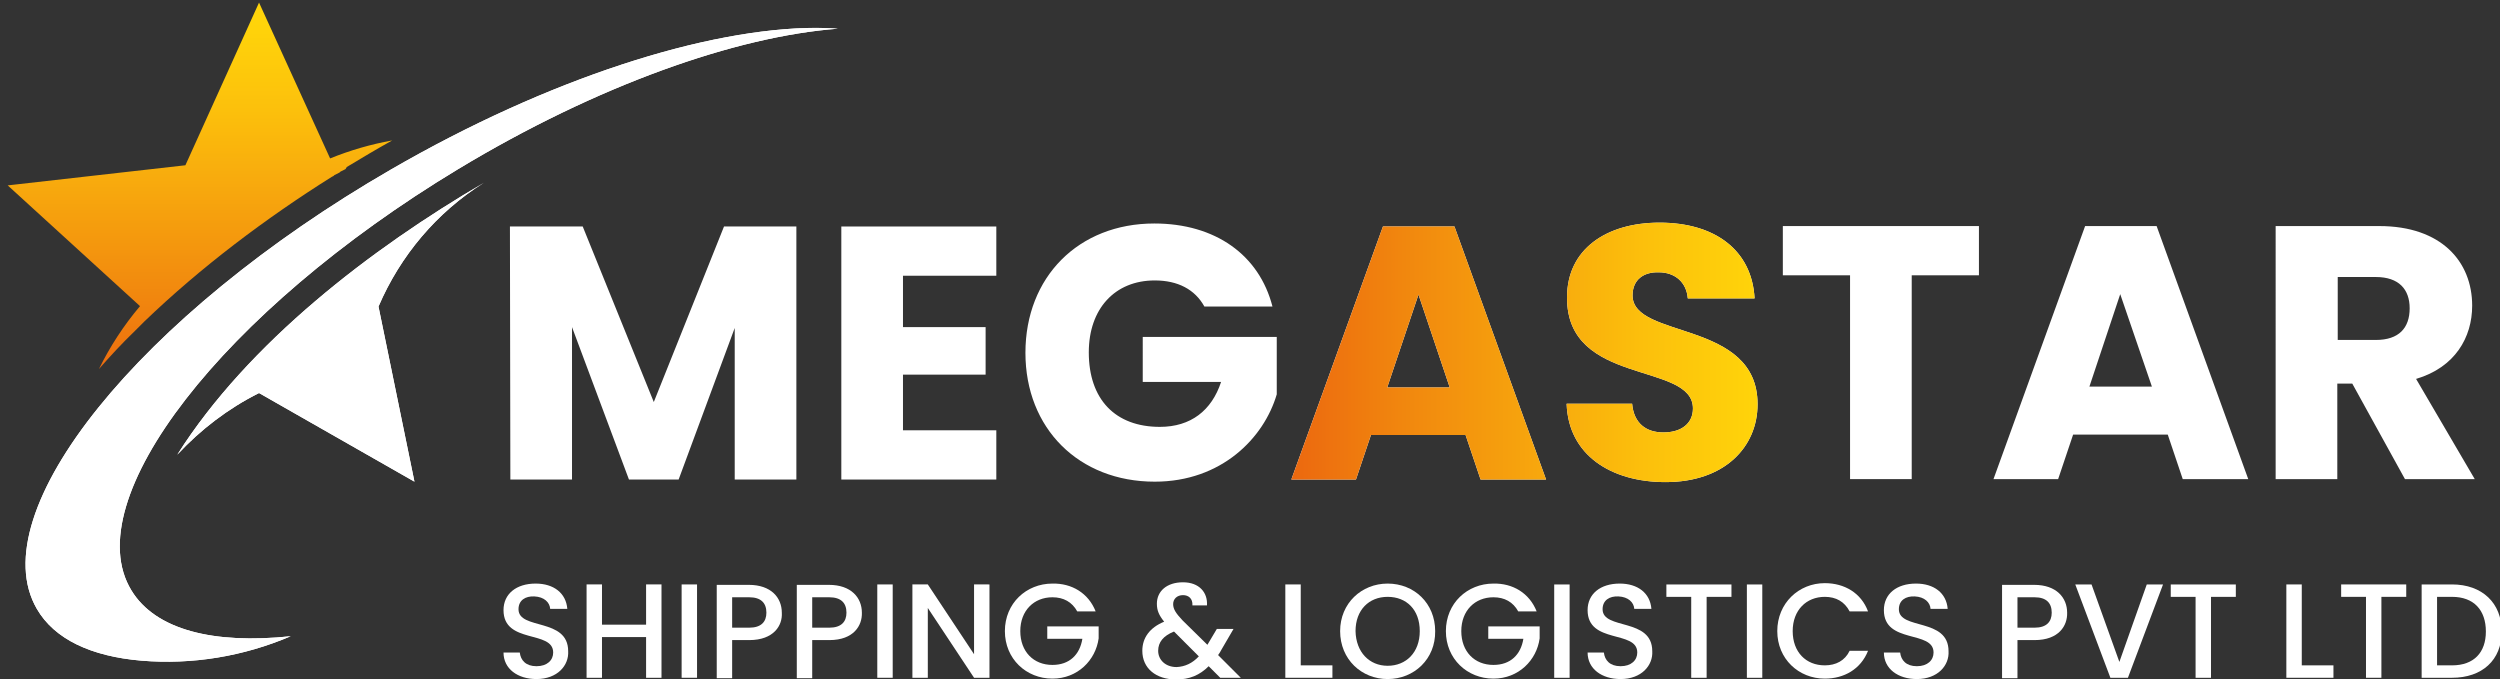 <svg xmlns="http://www.w3.org/2000/svg" xmlns:xlink="http://www.w3.org/1999/xlink" id="Layer_1" x="0px" y="0px" viewBox="0 0 583.9 158.7" style="enable-background:new 0 0 583.9 158.7;" xml:space="preserve"><rect x="0" y="0" width="583.9" height="158.7" fill="#333333" stroke="none"/> <style type="text/css"> .st0{clip-path:url(#SVGID_00000178920793436152383140000002210081354887799477_);fill:#FFFFFF;} .st1{clip-path:url(#SVGID_00000005946634018225550200000005096435228140980106_);fill:url(#SVGID_00000141427188801441081470000000982409159147160233_);} .st2{fill:#FFFFFF;} .st3{fill:url(#SVGID_00000083085073940240963310000018135735310075167888_);} .st4{fill:url(#SVGID_00000150070525754116935580000007058768021678858412_);} </style> <g> <g> <g> <g> <defs> <path id="SVGID_1_" d="M41.4,106.2c5.5-5.9,11.9-10.8,19.1-14.4l36.3,20.7l-8.4-40.9c5.1-11.9,13.6-22,24.6-28.9 C86.8,58,58,80,41.4,106.2 M91.3,39.6c-58.8,34-95.8,80-82.7,102.6c4.1,7.1,12.7,11.1,24.4,12.1c11.9,1,23.9-1,34.9-5.7 c-18.1,1.9-31.6-1.5-37.2-10.7C17.8,116.8,52,72.7,107,39.5c32.5-19.6,64.9-31,88.7-32.8c-1.6-0.1-3.3-0.2-5.1-0.2 C165.1,6.6,128.3,18.2,91.3,39.6"></path> </defs> <use xlink:href="#SVGID_1_" style="overflow:visible;fill:#FFFFFF;"></use> <clipPath id="SVGID_00000136379318325166502060000013545978408968676234_"> <use xlink:href="#SVGID_1_" style="overflow:visible;"></use> </clipPath> <rect x="-4.5" y="6.6" style="clip-path:url(#SVGID_00000136379318325166502060000013545978408968676234_);fill:#FFFFFF;" width="200.2" height="148.7"></rect> </g> </g> </g> <g> <g> <g> <defs> <path id="SVGID_00000139281729225581507030000005058291519553711805_" d="M43.3,38.6L1.8,43.3l30.9,28.2 c-3.8,4.5-7,9.4-9.6,14.7c2.7-3.1,5.5-6.1,8.4-8.9l0,0l0.1-0.1c0.7-0.7,1.3-1.3,2-2l0.1-0.1c13.2-12.7,28.5-24.2,43.8-33.8 l0.2-0.1l0.2-0.1L78,41l0.1-0.1l0.2-0.1l0.2-0.1l0.2-0.1l0,0l0.2-0.1l0.2-0.1l0.2-0.1l0.1-0.1l0.1-0.1l0.2-0.1l0.2-0.1l0.2-0.1 l0.2-0.1l0.2-0.1l0.2-0.1L81,39c3.5-2.1,7-4.2,10.6-6.2c-5,0.9-9.8,2.3-14.5,4.2L60.5,0.6L43.3,38.6z"></path> </defs> <clipPath id="SVGID_00000049201953094587959000000002578667446279305390_"> <use xlink:href="#SVGID_00000139281729225581507030000005058291519553711805_" style="overflow:visible;"></use> </clipPath> <linearGradient id="SVGID_00000036246768336427961050000005223240711649474982_" gradientUnits="userSpaceOnUse" x1="-286.501" y1="503.446" x2="-284.569" y2="503.446" gradientTransform="matrix(5.410700e-03 -43.664 43.664 5.410700e-03 -21934.131 -12422.901)"> <stop offset="0" style="stop-color:#EC680F"></stop> <stop offset="0.241" style="stop-color:#F1870E"></stop> <stop offset="0.759" style="stop-color:#FCC00C"></stop> <stop offset="1" style="stop-color:#FFD40A"></stop> </linearGradient> <rect x="1.8" y="0.6" style="clip-path:url(#SVGID_00000049201953094587959000000002578667446279305390_);fill:url(#SVGID_00000036246768336427961050000005223240711649474982_);" width="89.8" height="85.6"></rect> </g> </g> </g> <g> <path class="st2" d="M119.1,52.9h17l16.6,41l16.4-41H186V112h-14.4V76.6L158.5,112h-11.6l-13.3-35.6V112h-14.4L119.1,52.9 L119.1,52.9z"></path> <path class="st2" d="M232.7,64.4h-21.8v12h19.3v11.1h-19.3v13h21.8V112h-36.2V52.9h36.2V64.4L232.7,64.4z"></path> <path class="st2" d="M297.2,71.6h-15.9c-2.2-4-6.2-6.1-11.6-6.1c-9.3,0-15.4,6.6-15.4,16.8c0,11,6.2,17.4,16.6,17.4 c7.2,0,12.1-3.8,14.3-10.5h-18.3V78.7h31.3v13.4c-3,10.2-12.9,20.4-28.5,20.4c-17.7,0-30.2-12.4-30.2-30.1s12.4-30.2,30.1-30.2 C283.8,52.2,294.1,59.5,297.2,71.6z"></path> </g> <g> <path class="st2" d="M125.3,158.6c-4.4,0-7.7-2.4-7.7-6.2h3.8c0.2,1.8,1.4,3.2,3.9,3.2s3.9-1.4,3.9-3.2c0-5.3-11.6-1.9-11.6-9.9 c0-3.8,3-6.2,7.5-6.2c4.2,0,7.1,2.2,7.4,5.9h-4c-0.1-1.5-1.4-2.8-3.7-2.9c-2.1-0.1-3.7,0.9-3.7,3c0,4.9,11.6,1.9,11.6,9.8 C132.9,155.4,130.2,158.6,125.3,158.6z"></path> <path class="st2" d="M150.9,148.8h-10.3v9.5H137v-21.8h3.6v9.4h10.3v-9.4h3.6v21.8h-3.6V148.8z"></path> <path class="st2" d="M159.2,136.5h3.6v21.8h-3.6V136.5z"></path> <path class="st2" d="M175,149.5h-4v8.9h-3.6v-21.8h7.5c5.2,0,7.7,3,7.7,6.5C182.8,146.1,180.7,149.5,175,149.5z M175,146.6 c2.8,0,4-1.4,4-3.5c0-2.3-1.3-3.6-4-3.6h-4v7.1H175L175,146.6z"></path> <path class="st2" d="M193.7,149.5h-4v8.9h-3.6v-21.8h7.5c5.2,0,7.7,3,7.7,6.5C201.4,146.1,199.4,149.5,193.7,149.5z M193.7,146.6 c2.8,0,4-1.4,4-3.5c0-2.3-1.3-3.6-4-3.6h-4v7.1H193.7L193.7,146.6z"></path> <path class="st2" d="M204.9,136.5h3.6v21.8h-3.6V136.5z"></path> <path class="st2" d="M231.1,136.5v21.8h-3.6L216.7,142v16.3h-3.6v-21.8h3.6l10.8,16.3v-16.3H231.1z"></path> <path class="st2" d="M255.9,142.8h-4.3c-1.2-2.2-3.2-3.3-5.8-3.3c-4.3,0-7.5,3.1-7.5,7.9s3.1,7.9,7.5,7.9c4,0,6.4-2.4,7-6.1h-8.2 v-2.9h12v2.8c-0.7,5.1-4.9,9.4-10.8,9.4c-6.1,0-11.1-4.6-11.1-11.1s5-11.1,11.1-11.1C250.3,136.2,254.2,138.5,255.9,142.8z"></path> <path class="st2" d="M278.5,141.4c0.1-1.6-0.9-2.4-2.2-2.4c-1.4,0-2.3,0.9-2.3,2.1c0,1.2,0.7,2.2,2.2,3.8l5.8,5.7l2.2-3.7h3.9 l-2.8,4.8c-0.2,0.4-0.5,0.9-0.8,1.3l5.3,5.3H285l-2.7-2.7c-2.1,2.1-4.5,3.1-7.6,3.1c-4.7,0-7.9-2.6-7.9-6.7c0-3,1.7-5.4,5.1-6.8 c-1.2-1.5-1.7-2.6-1.7-4.2c0-2.9,2.3-5,6.1-5c3.8,0,5.8,2.4,5.6,5.4L278.5,141.4L278.5,141.4z M280,153.3l-5.8-5.8 c-2.5,1-3.7,2.5-3.7,4.5c0,2.1,1.7,3.8,4.3,3.8C276.8,155.7,278.5,154.9,280,153.3z"></path> <path class="st2" d="M303.8,136.5v18.9h7.4v2.9h-11v-21.8L303.8,136.5L303.8,136.5z"></path> <path class="st2" d="M324.1,158.6c-6.1,0-11.1-4.6-11.1-11.2c0-6.5,5-11.1,11.1-11.1c6.2,0,11.1,4.6,11.1,11.1 C335.3,153.9,330.3,158.6,324.1,158.6z M324.1,155.5c4.3,0,7.5-3.1,7.5-8.1s-3.1-8-7.5-8s-7.5,3.1-7.5,8 C316.7,152.3,319.8,155.5,324.1,155.5z"></path> <path class="st2" d="M358.9,142.8h-4.3c-1.2-2.2-3.2-3.3-5.8-3.3c-4.3,0-7.5,3.1-7.5,7.9s3.1,7.9,7.5,7.9c4,0,6.4-2.4,7-6.1h-8.2 v-2.9h12v2.8c-0.7,5.1-4.9,9.4-10.8,9.4c-6.1,0-11.1-4.6-11.1-11.1s5-11.1,11.1-11.1C353.3,136.2,357.2,138.5,358.9,142.8z"></path> <path class="st2" d="M363,136.5h3.6v21.8H363V136.5z"></path> <path class="st2" d="M378.5,158.6c-4.4,0-7.7-2.4-7.7-6.2h3.8c0.2,1.8,1.4,3.2,3.9,3.2s3.9-1.4,3.9-3.2c0-5.3-11.6-1.9-11.6-9.9 c0-3.8,3-6.2,7.5-6.2c4.2,0,7.1,2.2,7.4,5.9h-4c-0.1-1.5-1.4-2.8-3.7-2.9c-2.1-0.1-3.7,0.9-3.7,3c0,4.9,11.6,1.9,11.6,9.8 C386.1,155.4,383.4,158.6,378.5,158.6z"></path> <path class="st2" d="M389.2,136.5h15.2v2.9h-5.8v18.9H395v-18.9h-5.8V136.5L389.2,136.5z"></path> <path class="st2" d="M408,136.5h3.6v21.8H408V136.5z"></path> <path class="st2" d="M426.2,136.2c4.6,0,8.5,2.3,10.1,6.6H432c-1.2-2.3-3.2-3.4-5.8-3.4c-4.3,0-7.5,3.1-7.5,8s3.1,8,7.5,8 c2.6,0,4.7-1.1,5.8-3.4h4.3c-1.7,4.3-5.6,6.5-10.1,6.5c-6.1,0-11.1-4.6-11.1-11.1C415.1,140.9,420.1,136.2,426.2,136.2z"></path> <path class="st2" d="M447.7,158.6c-4.4,0-7.7-2.4-7.7-6.2h3.8c0.2,1.8,1.4,3.2,3.9,3.2s3.9-1.4,3.9-3.2c0-5.3-11.6-1.9-11.6-9.9 c0-3.8,3-6.2,7.5-6.2c4.2,0,7.1,2.2,7.4,5.9h-4c-0.1-1.5-1.4-2.8-3.7-2.9c-2.1-0.1-3.7,0.9-3.7,3c0,4.9,11.6,1.9,11.6,9.8 C455.3,155.4,452.6,158.6,447.7,158.6z"></path> <path class="st2" d="M475.2,149.5h-4v8.9h-3.6v-21.8h7.5c5.2,0,7.7,3,7.7,6.5C482.9,146.1,480.9,149.5,475.2,149.5z M475.2,146.6 c2.8,0,4-1.4,4-3.5c0-2.3-1.3-3.6-4-3.6h-4v7.1H475.2L475.2,146.6z"></path> <path class="st2" d="M501.4,136.5h3.8l-8.2,21.8h-4.1l-8.2-21.8h3.8l6.5,18.1L501.4,136.5z"></path> <path class="st2" d="M507,136.5h15.2v2.9h-5.8v18.9h-3.6v-18.9H507V136.5L507,136.5z"></path> <path class="st2" d="M537.6,136.5v18.9h7.4v2.9h-11v-21.8L537.6,136.5L537.6,136.5z"></path> <path class="st2" d="M546.8,136.5H562v2.9h-5.8v18.9h-3.6v-18.9h-5.8L546.8,136.5L546.8,136.5z"></path> <path class="st2" d="M584.3,147.5c0,6.7-4.6,10.8-11.6,10.8h-7.1v-21.8h7.1C579.7,136.5,584.3,140.8,584.3,147.5z M572.7,155.4 c5.1,0,7.9-3,7.9-7.9c0-5-2.8-8.1-7.9-8.1h-3.5v16H572.7z"></path> </g> <g> <g> <path class="st2" d="M342.3,101.6h-22.1l-3.5,10.4h-15.1L323,52.9h16.7l21.4,59.1h-15.3L342.3,101.6z M331.3,68.8L324,90.5h14.6 L331.3,68.8z"></path> <path class="st2" d="M389,112.6c-12.7,0-22.7-6.3-23.1-18.3h15.3c0.4,4.6,3.3,6.7,7.3,6.7c4.2,0,6.9-2.1,6.9-5.6 c0-11-29.6-5.1-29.4-26c0-11.2,9.2-17.4,21.6-17.4c12.9,0,21.6,6.4,22.2,17.7h-15.6c-0.3-3.8-3-6.1-6.8-6.1 c-3.5-0.1-6.1,1.7-6.1,5.4c0,10.3,29.2,5.6,29.2,25.4C410.5,104.4,402.8,112.6,389,112.6z"></path> </g> <g> <linearGradient id="SVGID_00000031201982603197626200000003781515434610765971_" gradientUnits="userSpaceOnUse" x1="301.6" y1="1112.45" x2="410.547" y2="1112.45" gradientTransform="matrix(1 0 0 1 0 -1030)"> <stop offset="0" style="stop-color:#EC680F"></stop> <stop offset="0.241" style="stop-color:#F1870E"></stop> <stop offset="0.759" style="stop-color:#FCC00C"></stop> <stop offset="1" style="stop-color:#FFD40A"></stop> </linearGradient> <path style="fill:url(#SVGID_00000031201982603197626200000003781515434610765971_);" d="M342.3,101.6h-22.1l-3.5,10.4h-15.1 L323,52.9h16.7l21.4,59.1h-15.3L342.3,101.6z M331.3,68.8L324,90.5h14.6L331.3,68.8z"></path> <linearGradient id="SVGID_00000000945534441785579780000013664159935732522383_" gradientUnits="userSpaceOnUse" x1="301.602" y1="1112.3" x2="410.549" y2="1112.3" gradientTransform="matrix(1 0 0 1 0 -1030)"> <stop offset="0" style="stop-color:#EC680F"></stop> <stop offset="0.241" style="stop-color:#F1870E"></stop> <stop offset="0.759" style="stop-color:#FCC00C"></stop> <stop offset="1" style="stop-color:#FFD40A"></stop> </linearGradient> <path style="fill:url(#SVGID_00000000945534441785579780000013664159935732522383_);" d="M389,112.6c-12.7,0-22.7-6.3-23.1-18.3 h15.3c0.4,4.6,3.3,6.7,7.3,6.7c4.2,0,6.9-2.1,6.9-5.6c0-11-29.6-5.1-29.4-26c0-11.2,9.2-17.4,21.6-17.4 c12.9,0,21.6,6.4,22.2,17.7h-15.6c-0.3-3.8-3-6.1-6.8-6.1c-3.5-0.1-6.1,1.7-6.1,5.4c0,10.3,29.2,5.6,29.2,25.4 C410.5,104.4,402.8,112.6,389,112.6z"></path> </g> </g> <g> <path class="st2" d="M416.4,52.8h45.8v11.5h-15.7v47.6h-14.4V64.3h-15.7L416.4,52.8L416.4,52.8z"></path> <path class="st2" d="M506.3,101.5h-22.1l-3.5,10.4h-15.1L487,52.8h16.7l21.4,59.1h-15.3L506.3,101.5z M495.2,68.7L488,90.3h14.6 L495.2,68.7z"></path> <path class="st2" d="M555.7,52.8c14.5,0,21.7,8.3,21.7,18.6c0,7.4-4,14.4-13.1,17.1l13.7,23.4h-16.3l-12.3-22.3h-3.5v22.3h-14.4 V52.8H555.7z M554.9,64.7H546v14.7h8.9c5.4,0,7.9-2.8,7.9-7.4C562.8,67.6,560.3,64.7,554.9,64.7z"></path> </g> </g> </svg>